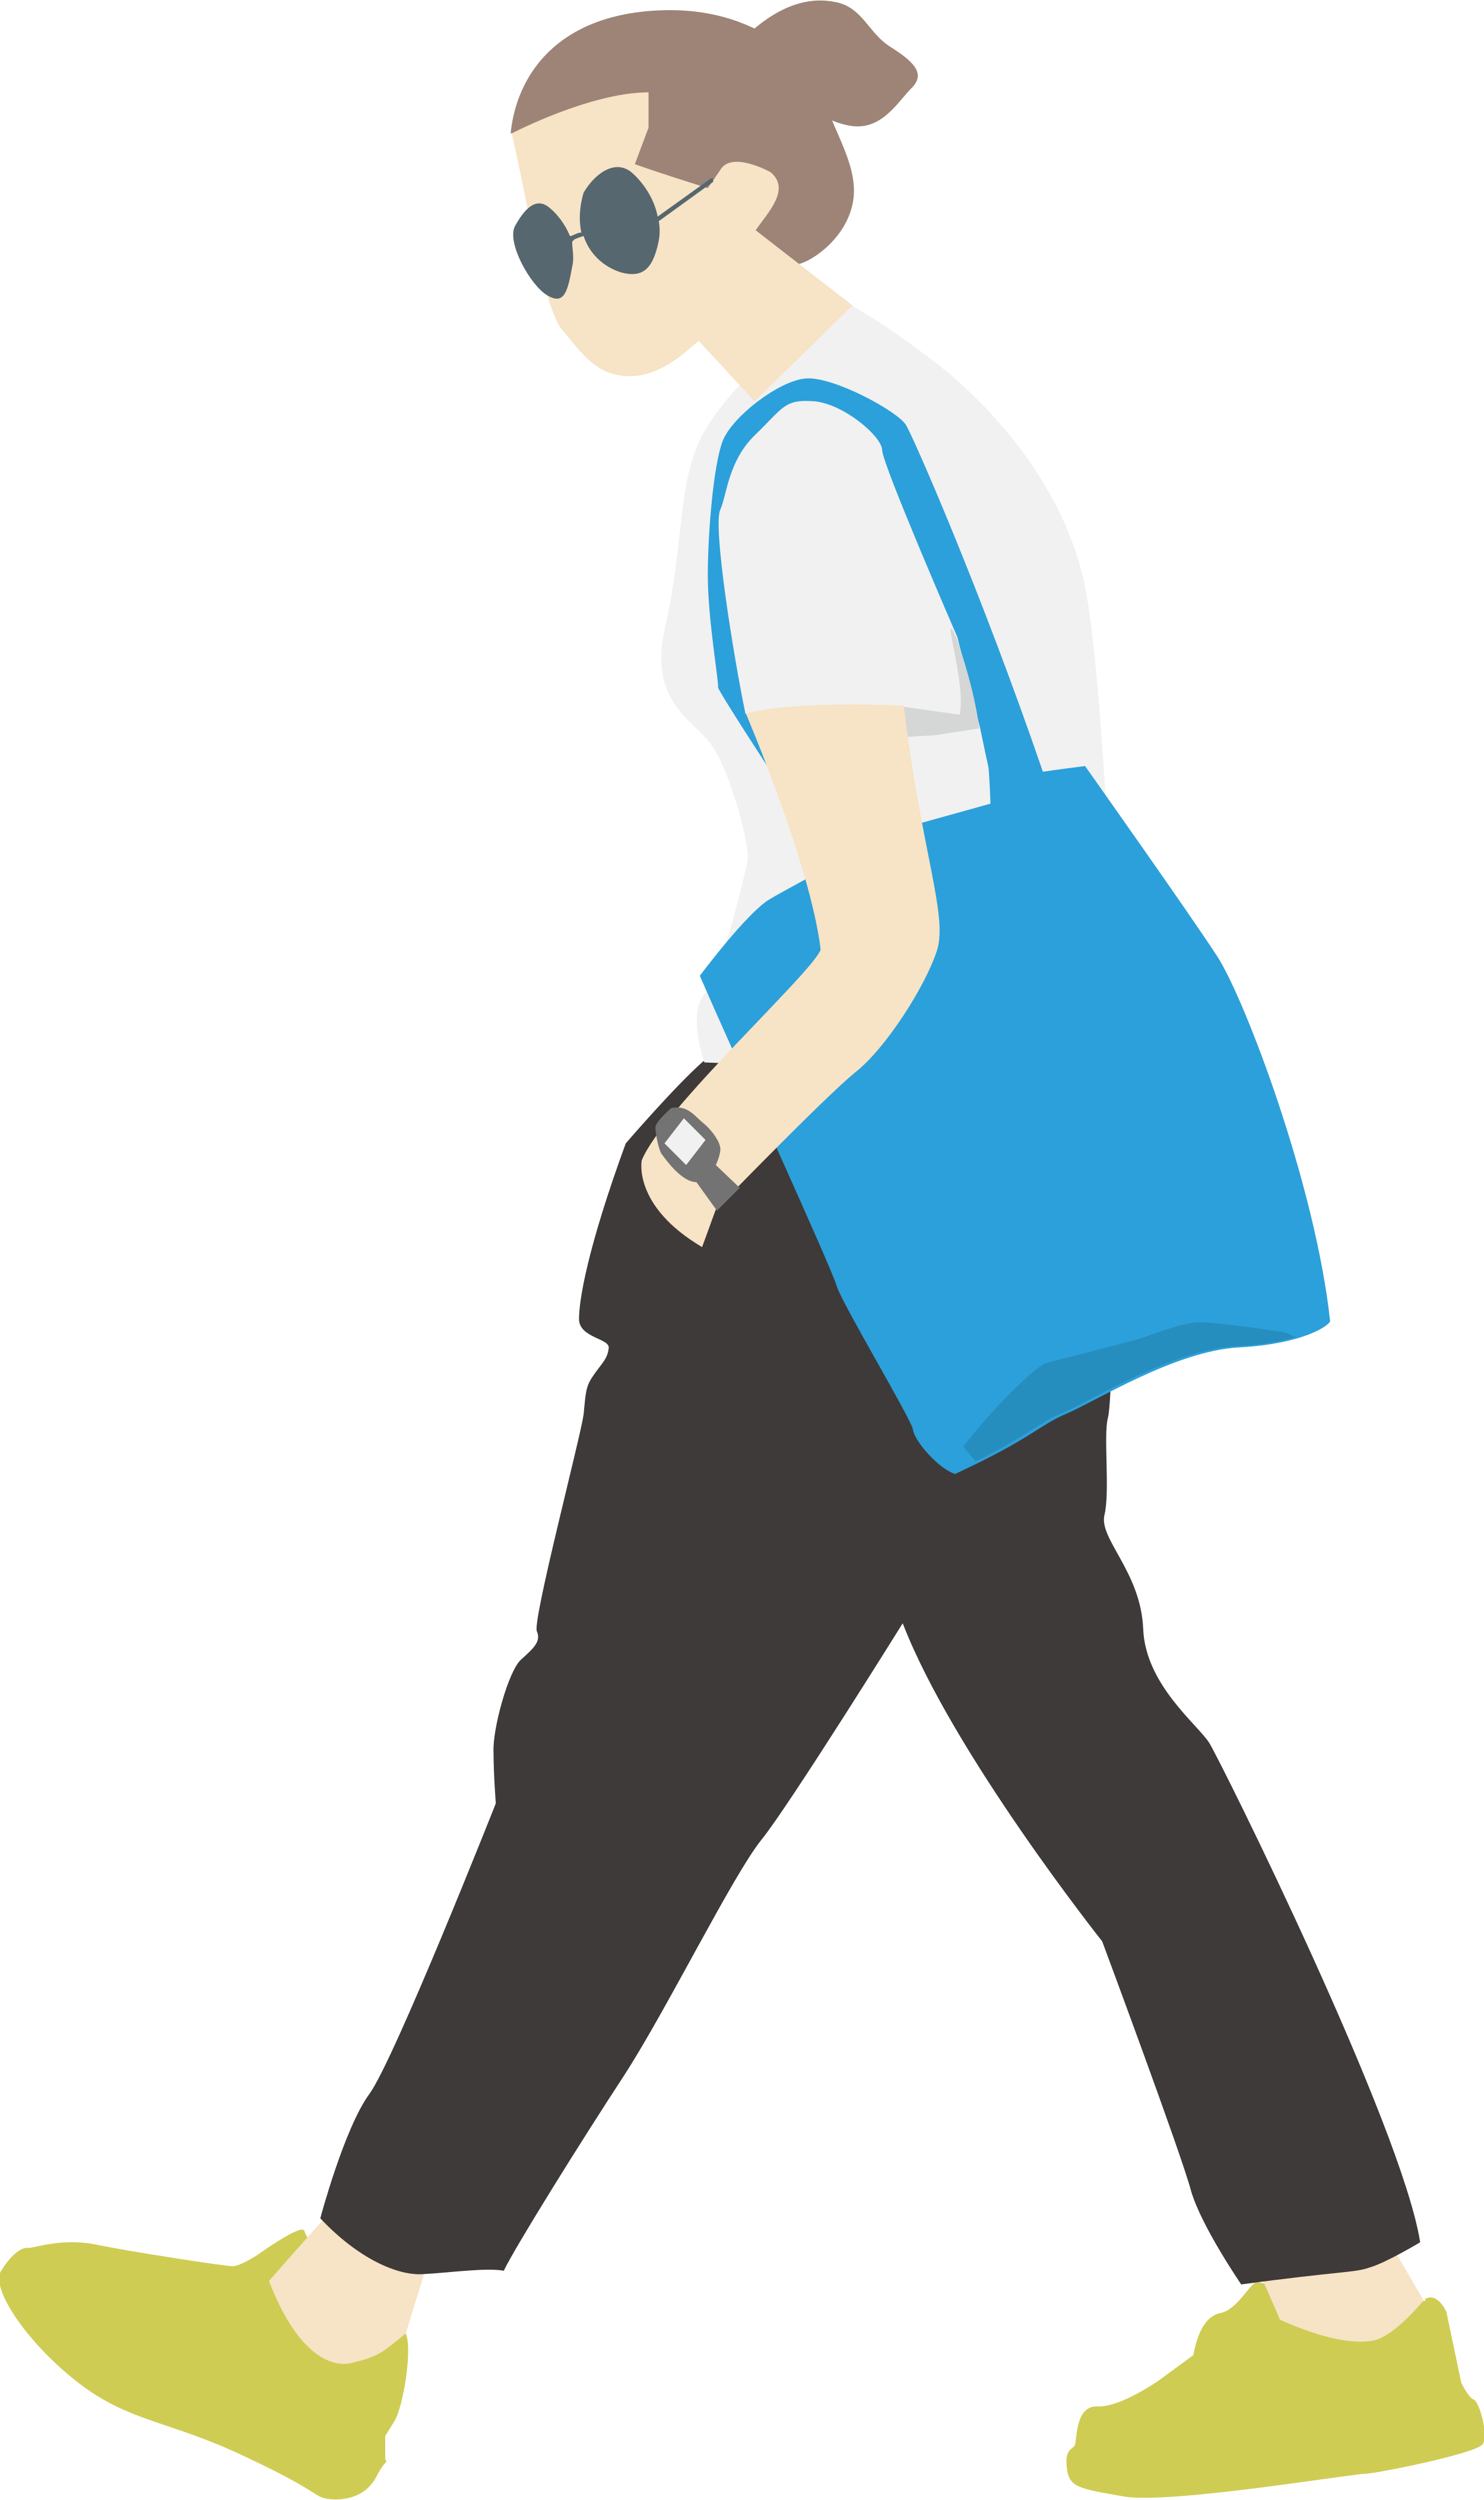 <?xml version="1.0" encoding="UTF-8"?>
<svg id="_レイヤー_1" xmlns="http://www.w3.org/2000/svg" width="130.2" height="219.3" version="1.1" viewBox="0 0 130.2 219.3">
  <!-- Generator: Adobe Illustrator 29.0.0, SVG Export Plug-In . SVG Version: 2.1.0 Build 186)  -->
  <defs>
    <style>
      .st0 {
        fill: #f1f1f1;
      }

      .st1 {
        fill: #56676f;
      }

      .st2 {
        fill: #cfcc53;
      }

      .st3 {
        fill: #2ca0da;
      }

      .st4 {
        fill: #268dbf;
      }

      .st5 {
        fill: #3e3a39;
      }

      .st6 {
        fill: #747373;
      }

      .st7 {
        fill: #f7e3c5;
      }

      .st8 {
        fill: #9d8477;
      }

      .st9 {
        fill: #d5d6d6;
      }
    </style>
  </defs>
  <path class="st2" d="M35.6,204.7c.6,1.3-.2,6.4-1,7.7l-.8,1.3s0,1.4,0,2c.2.6.2-.3-.8,1.6-1,1.9-3.1,2.1-4.3,1.9-1.2-.2-.6-.6-7.2-3.7-6.5-3.1-10-3-14.4-6.3-4.5-3.4-8-8.4-7-10,1-1.6,1.9-2.1,2.4-2,.5,0,3-.9,5.9-.3,2.9.6,11.3,1.9,12,1.9.7,0,2.2-1,2.2-1,0,0,3.9-2.8,4.1-2.1.2.7,1.7,2.7,1.7,2.7l7.2,6.3Z"/>
  <path class="st2" d="M125,201.7c1.1-.7,1.9,1.1,1.9,1.1l1.3,6.2s.6,1.3,1.1,1.5c.5.2,1.3,3.1.8,3.9-.5.8-8.9,2.5-10.2,2.6-1.3,0-17.3,2.7-21.3,2-4-.7-4.8-.8-5-2.5-.2-1.7.5-1.6.7-2,.2-.4,0-3.5,2-3.4,2,.1,5.4-2.3,5.4-2.3l3-2.2c.3-1.6.9-3.4,2.4-3.7,1.5-.3,2.6-2.7,3.2-2.7s3.4,1.1,3.4,1.1c0,0,4.8,1.9,5.6,1.9.9,0,5.8-1.4,5.8-1.4Z"/>
  <path class="st7" d="M108.9,196.4c.4,0,3.4,7.1,3.4,7.1,3.6,1.6,6.4,2.2,8.3,1.8,1.9-.5,4.3-3.5,4.3-3.5l-4.2-7.2-11.8,1.8Z"/>
  <path class="st7" d="M30.1,192.8c-4,4.4-6.5,7.3-6.5,7.3,2.5,6.5,5.5,7.6,7.2,7.2,1.7-.4,2.4-.7,3.3-1.4s1.5-1.2,1.5-1.2l2.9-9.4-8.4-2.6Z"/>
  <path class="st5" d="M61.7,93.1c-2.5,2.2-6.8,7.2-6.8,7.2-3.4,9.3-4.1,13.8-4.1,15.4,0,1.7,2.8,1.7,2.6,2.6-.1.9-.6,1.3-1.3,2.3-.7,1-.7,1.4-.9,3.5-.3,2.1-4.5,18.1-4.1,19,.4.9-.3,1.5-1.4,2.5-1.1,1-2.5,6.1-2.4,8.1,0,1.9.2,4.5.2,4.5,0,0-8.9,22.5-11.1,25.5-2.2,3-4.3,10.9-4.3,10.9,3.3,3.5,6.7,5,8.9,4.9,2.2-.1,5.7-.6,7.2-.3,1-2.1,6.8-11.4,10.6-17.2,3.8-5.9,9.5-17.5,12-20.6,2.5-3.1,12.4-19,12.4-19,4.4,11.4,17.5,27.9,17.5,27.9,0,0,7,18.8,7.8,21.9.9,3.1,4.4,8.2,4.4,8.2,8.8-1.2,9.9-1,11.3-1.5,1.4-.4,4.4-2.2,4.4-2.2-1.6-10.2-17.5-42.2-18.5-43.8-1-1.6-5.6-5.1-5.8-10-.2-5-3.9-7.9-3.4-10,.5-2-.1-7,.3-8.5.5-1.5.9-27.4.9-27.4l-2.3-5.5-32.6,1.5"/>
  <path class="st0" d="M74.8,26.8c-5.9,2.2-12.2,8.5-13.7,12.5-1.6,4-1.2,8.9-2.7,15.5-1.6,6.6,2.2,8.2,3.9,10.4,1.7,2.1,3.5,9,3.3,10.2-.2,1.2-2.3,10-3.8,11.8-1.5,1.8,0,6,0,6,21.2.9,36.2-1.7,36.2-1.7-.6-17-1.6-34.7-2.9-40.5-2.1-9.4-9.3-16.4-13.3-19.4-4-3.1-6.9-4.7-6.9-4.7Z"/>
  <g>
    <path class="st3" d="M65.4,62.6c-1-4.8-2.9-16.5-2.2-17.9.6-1.4.7-4.3,3.1-6.6,2.4-2.3,2.5-3.1,5.1-2.9,2.6.2,6,3.1,6,4.3,0,1.2,6.6,16.4,6.6,16.4l2,8s.6,2.9.7,3.3c.1.4.2,3.3.2,3.3l-7.9,2.2s-9.5,5-11.5,6.2c-2,1.2-6.1,6.7-6.1,6.7,2.9,6.7,11.6,25.7,12,27.2.5,1.6,6.5,11.6,6.7,12.6.1,1,2.3,3.5,3.7,3.9,6.7-3.1,7.4-4.3,9.8-5.3,2.4-1,9.5-5.5,15.1-5.8,5.6-.3,7.9-1.9,8-2.3-1.3-12-7.5-28.3-9.9-32-2.4-3.7-11.6-16.7-11.6-16.7-2.4.3-3.7.5-3.7.5-5.5-16-11.3-29.2-12-30.4-.7-1.2-6.4-4.3-8.8-4.1-2.4.2-6.5,3.4-7.3,5.5-.8,2.1-1.3,8-1.3,11.8,0,3.8,1,9.5.9,9.8,0,.3,4.9,7.8,4.9,7.8l-2.2-5.5Z"/>
    <path class="st4" d="M108.4,118.1c2.3-.1,4.1-.5,5.3-.8l-.9-.4s-6.3-1-7.7-.9c-1.4,0-4.9,1.4-5.3,1.5-.4.1-7.7,2-8.1,2.1s-3.4,2.5-7.2,7.3l1.1,1.3c4.8-2.4,5.5-3.4,7.7-4.3,2.4-1,9.5-5.5,15.1-5.8Z"/>
    <g>
      <path class="st9" d="M79.3,62l4.9.7c.6-2.8-1.8-9.9-.3-6.8,1.8,5.2,2,8,2,8l-3.9.6-3.5.2.8-2.7Z"/>
      <path class="st7" d="M65.4,62.6c4.5-1.2,13.9-.7,13.9-.7,1.5,12.7,3.9,18.4,2.9,21.5-1,3.1-4.5,8.6-7.2,10.7-2.7,2.2-12.2,12-12.2,12l-1.2,3.3c-6.1-3.6-5.3-7.6-5.3-7.6,1.8-4.5,15.1-16.6,15.7-18.5-.9-7.5-6.6-20.8-6.6-20.8Z"/>
      <path class="st6" d="M58.9,97.2c1.5-.3,2.1.8,2.9,1.4.7.6,1.4,1.6,1.4,2.2,0,.6-.4,1.4-.4,1.4l2.1,2-2,2-1.8-2.5c-1.3,0-2.7-2-3-2.4-.3-.3-.6-1.9-.6-2.4,0-.5,1.4-1.7,1.4-1.7Z"/>
      <polygon class="st0" points="60 98.1 58.3 100.3 60.2 102.2 61.9 100 60 98.1"/>
    </g>
  </g>
  <path class="st8" d="M65.2,3.4c3.2-3.1,5.9-3.7,8.2-3.2,2.3.5,2.8,2.7,4.7,3.9,1.9,1.2,3.2,2.3,1.9,3.6s-2.7,3.9-5.6,3.3c-2.9-.6-4.2-2.6-5.1-3.5-.9-.9-4.2-4.1-4.2-4.1Z"/>
  <path class="st8" d="M44.8,11.7c.5-5,4-10.5,13.3-10.8,9.3-.3,13.8,5.7,14.4,8.1.5,2.4,3,5.7,2.3,8.9-.7,3.3-4,5.3-5,5.3-1,0-3.5-3-3.5-3l-12.2-4.7-9.2-3.8Z"/>
  <path class="st7" d="M66.3,20.2c1.1-1.6,3.1-3.6,1.3-5.1,0,0-3.4-1.9-4.4-.2l-1.1,1.6c-4.5-1.4-6.4-2.1-6.4-2.1l1.2-3.2v-3.1c-5.1,0-12,3.6-12,3.6,1.6,7,2.8,15.2,4.4,17.2,1.7,2,2.9,4,5.8,4.1,2.9.1,5.2-2.3,6.2-3.1l4.9,5.3,8.6-8.4-8.5-6.6Z"/>
  <path class="st1" d="M62.7,15.7c0-.1-.2-.1-.4,0l-4.6,3.3c-.3-1.6-1.3-3-2.2-3.8-1.3-1.2-3.1-.3-4.3,1.7-.4,1.4-.4,2.5-.2,3.5-.3,0-.6.2-.9.3,0,0,0,0-.1,0-.4-1-1.1-1.9-1.7-2.4-1.1-1-2.1-.3-3.1,1.5-.8,1.4,1.3,5.2,2.8,6.1,1.5.9,1.8-.3,2.2-2.5.2-.8,0-1.5,0-2.2,0,0,.1-.1.2-.2.2-.1.5-.2.8-.3.6,1.8,2,2.8,3.3,3.2,1.9.5,2.8-.3,3.3-2.8.1-.6.1-1.1,0-1.7,0,0,0,0,0,0,0,0,0,0,0,0l4.7-3.4c.1,0,.1-.2,0-.4Z"/>
</svg>